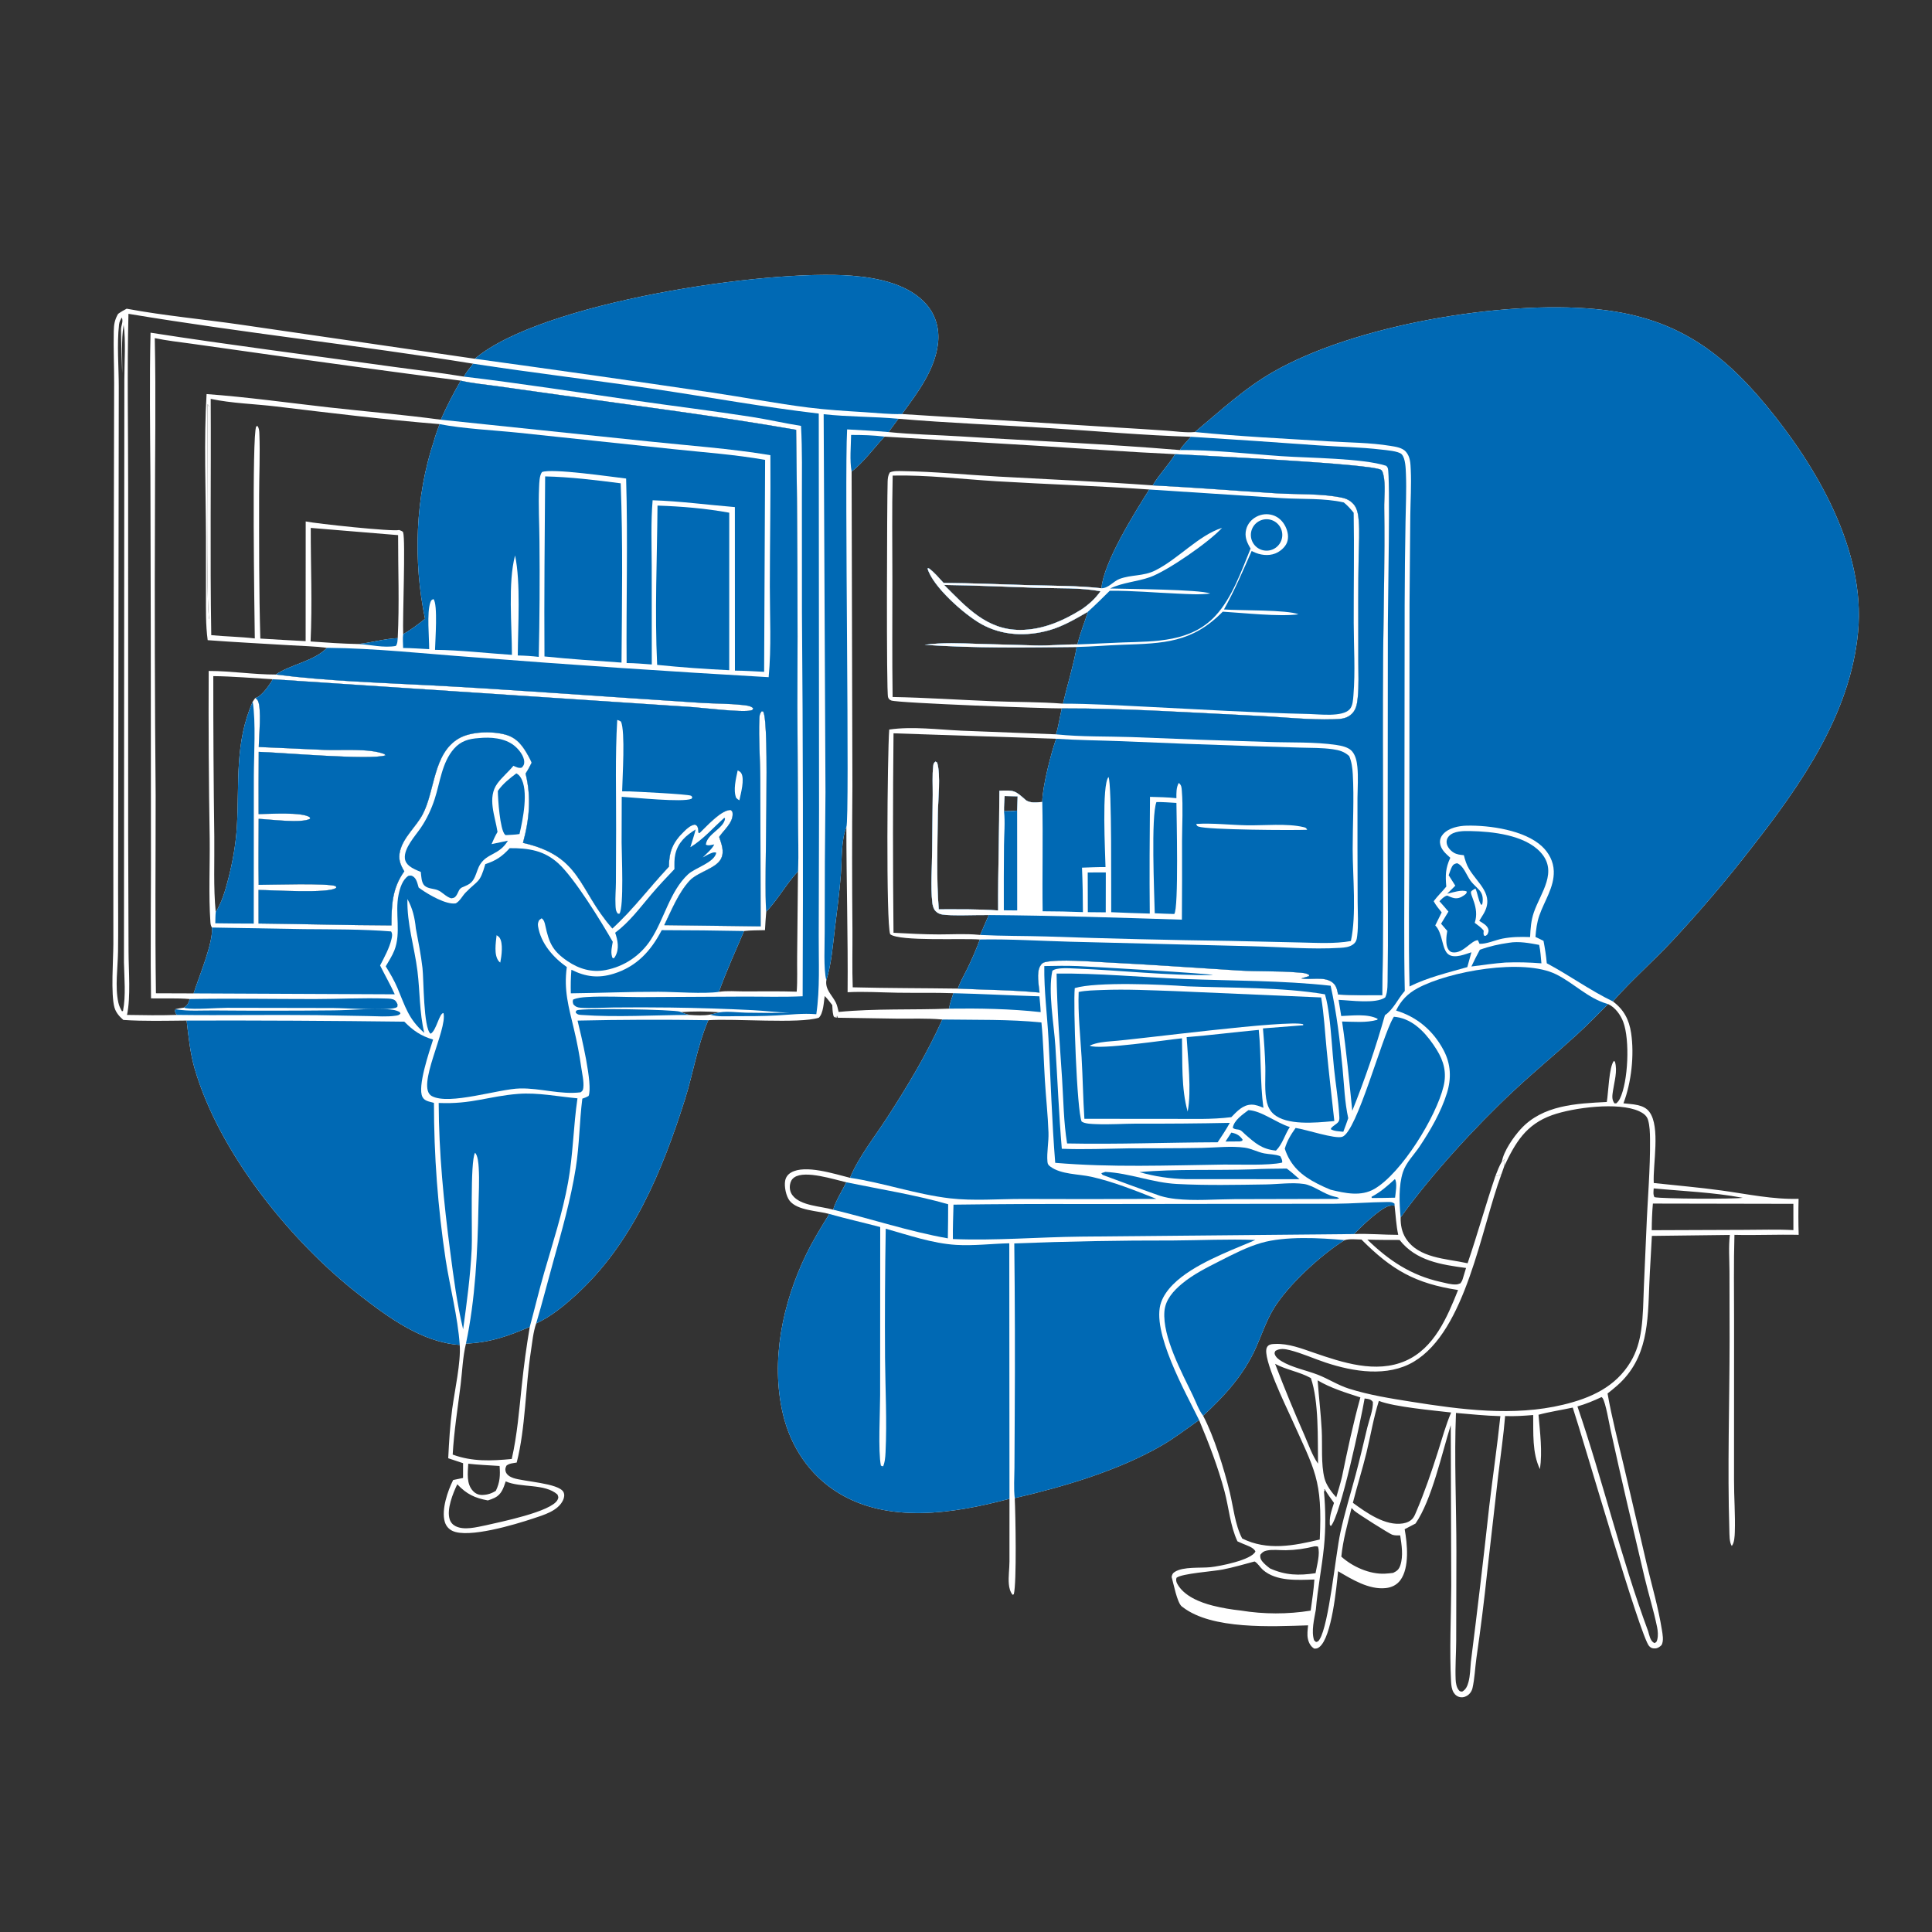 <?xml version="1.0" encoding="utf-8" ?>
<svg xmlns="http://www.w3.org/2000/svg" xmlns:xlink="http://www.w3.org/1999/xlink" width="1024" height="1024">
	<rect width="100%" height="100%" fill="#333333" stroke="none"/>
	<path fill="white" d="M251.661 190.149C286.824 160.261 406.28 142.495 451.721 146.159C465.386 147.261 482.14 150.654 491.401 161.774C496.128 167.449 497.973 174.578 497.176 181.869C495.632 196.004 486.204 208.367 478.036 219.458L591.211 226.534Q604.622 227.306 618.022 228.241C622.961 228.578 628.434 229.416 633.334 228.99C646.95 217.638 659.432 205.906 674.937 197.032C718.333 172.194 795.857 159.189 845.312 163.786C885.688 167.538 910.907 184.386 936.165 214.94C962.782 247.137 988.866 291.541 984.825 334.866C980.765 378.392 954.653 415.725 928.505 449.157Q908.618 474.828 886.476 498.58C876.211 509.556 864.793 519.522 854.844 530.766C860.653 535.064 863.474 540.454 864.531 547.57C866.265 559.242 864.671 573.763 860.456 584.781C865.102 585.342 871.139 585.204 874.198 589.315C880.164 597.332 875.99 617.14 876.527 627.023C888.495 628.326 900.559 629.342 912.482 630.988C925.835 632.831 939.747 635.817 953.287 635.397Q953.052 644.943 953.334 654.487C941.989 654.224 930.631 654.787 919.291 654.496C918.844 669.56 919.092 684.689 919.091 699.76L919.071 784.339C919.035 793.528 919.799 802.876 919.486 812.03C919.414 814.123 919.281 817.787 917.873 819.398C916.55 817.51 916.664 813.254 916.591 810.936C915.556 778.052 916.684 743.673 916.722 710.607L916.657 673.874C916.634 667.545 916.12 660.82 916.851 654.545L875.529 655.053C875.133 663.569 874.507 672.068 874.172 680.588C873.384 700.576 873.443 719.8 857.348 734.197C855.639 735.727 853.824 737.147 852.041 738.589C854.298 751.519 857.681 764.311 860.681 777.087L872.825 829.13C875.574 840.577 878.94 852.042 880.802 863.669C881.213 866.234 881.916 869.55 880.668 871.921C879.708 872.847 878.638 873.666 877.225 873.697C875.79 873.728 875.083 873.511 874.08 872.465C869.421 867.603 839.139 762.675 833.585 746.044C827.595 747.355 821.339 748.253 815.441 749.85C816.241 759.391 817.578 769.134 816.204 778.667C812.025 770.163 812.75 759.308 812.625 749.99C807.698 750.394 802.684 750.74 797.739 750.529C796.904 760.958 795.341 771.37 794.11 781.76L788.274 832.908Q785.86 855.879 782.539 878.737C781.797 884.054 781.628 889.555 780.438 894.8C780.146 896.085 779.426 897.24 778.451 898.125C777.303 899.167 775.655 899.779 774.102 899.561C772.526 899.341 771.265 898.407 770.456 897.072C769.412 895.348 769.195 893.189 769.091 891.219C768.213 874.516 769.093 857.362 769.189 840.621L768.925 755.379C764.194 770.396 758.909 794.936 750.256 807.511L744.499 810.514C745.909 818.209 747.144 830.806 742.233 837.505C740.361 840.057 737.595 841.384 734.49 841.717C725.541 842.678 716.568 837.093 709.201 832.776C708.374 841.397 705.883 867.563 699.376 872.901C698.378 873.72 697.785 873.839 696.531 873.791C694.673 872.612 693.679 870.765 693.215 868.64C692.713 866.344 693.092 863.775 693.322 861.465C674.193 862.055 642.389 863.834 626.875 851.818C626.715 851.694 626.544 851.587 626.386 851.463C623.883 849.503 621.955 839.149 620.977 835.776C621.304 834.485 621.469 833.891 622.633 833.145C627.181 830.228 636.239 831.201 641.596 830.643C646.526 830.13 663.335 826.859 665.396 822.321C664.548 820.167 660.758 819.089 658.707 818.195C657.758 817.782 656.806 817.381 655.87 816.938C652.032 808.765 651.324 799.041 648.996 790.35C645.541 777.448 640.713 764.969 635.552 752.67C629.029 757.197 622.63 762.17 615.759 766.144C592.597 779.541 563.781 788.015 537.834 794.033C538.249 802.382 538.925 838.794 537.342 844.994L536.697 845.275C535.381 843.667 534.893 841.594 534.709 839.547C534.369 835.759 535.024 831.568 535.037 827.718L535.046 794.331C534.658 794.465 534.269 794.596 533.873 794.699C505.132 802.209 470.961 807.621 444.283 791.234C429.089 781.901 419.026 766.718 414.968 749.466C408.324 721.22 414.808 690.5 427.325 664.785C430.93 657.381 435.234 650.442 439.53 643.429C433.638 641.742 422.654 641.683 418.521 636.418C416.609 633.983 415.569 628.837 416.152 625.804C416.521 623.881 417.604 622.449 419.285 621.463C426.76 617.074 442.539 622.292 450.514 624.256C455.159 613.132 463.457 602.756 469.999 592.661C480.879 575.876 491.263 558.638 499.449 540.362L498.752 540.3C491.262 539.658 483.541 539.972 476.019 539.913L443.96 539.416L443.696 538.333L443.445 539.39L442.884 539.347L443.622 538.389L442.678 539.324C441.777 538.815 441.831 538.703 441.605 537.725C441.235 536.125 441.228 534.347 441.119 532.71C439.835 531.103 438.594 529.336 437.108 527.914C436.605 531.188 436.422 537.1 433.996 539.411C423.702 542.72 389.098 539.768 375.443 540.725C375.356 540.922 375.268 541.117 375.184 541.314C369.614 554.367 367.322 569.169 363.033 582.72C351.001 620.725 335.209 659.111 305.152 686.453C298.843 692.192 292 697.851 284.194 701.434C282.581 706.043 282.125 711.425 281.38 716.249C278.435 735.327 278.581 756.762 273.862 775.184C272.022 775.5 269.911 775.597 268.43 776.817C267.922 777.961 267.641 778.59 267.997 779.893C268.497 781.72 270.339 782.77 272.001 783.359C277.471 785.298 296.162 786.053 298.64 790.813C299.34 792.157 299.048 793.757 298.447 795.075C295.809 800.861 288.012 803.024 282.453 804.876C272.923 808.051 248.185 815.485 239.742 811.37C237.722 810.385 236.355 808.709 235.729 806.559C233.87 800.171 237.294 790.176 240.189 784.428L245.428 783.35L245.44 775.519L237.57 772.9C238.015 764.054 238.502 755.486 239.689 746.691C240.997 736.993 244.331 722.027 243.666 712.838C223.777 711.54 205.512 698.074 190.231 686.157C153.993 657.897 116.167 611.046 103.168 566.401C100.725 558.009 99.958 549.539 98.9 540.913C87.767 541.007 76.487 541.336 65.378 540.593C63.286 538.786 61.454 536.725 60.676 534.015C58.674 527.038 60.054 508.463 60.083 500.257L60.07 444.55L60.35 271.587L60.496 203.077C60.508 193.905 60.097 184.702 60.294 175.535C60.371 171.937 60.77 169.525 62.592 166.359C64.058 165.297 65.521 164.456 67.129 163.624C87.173 167.36 107.731 169.193 127.918 172.126L251.661 190.149ZM144.534 360.01C134.076 359.415 123.524 358.484 113.055 358.357Q113.004 400.844 113.58 443.328C113.742 456.509 113.053 470.326 114.339 483.418C117.634 478.186 119.405 471.927 120.952 465.988C123.338 456.835 125.025 447.205 125.571 437.749C126.897 414.778 124.317 393.766 133.947 371.887L135.324 369.885C135.764 370.362 136.334 370.745 136.642 371.315C138.734 375.176 137.198 390.856 137.15 395.934L171.873 397.467C180.968 397.846 195.542 396.507 203.715 399.671L204.305 400.343C196.433 403.019 148.552 398.802 137.125 398.488Q137.008 414.986 137.066 431.483C142.718 431.48 160.456 430.227 164.27 433.247L164.327 433.982C159.842 436.489 142.87 434.24 137.09 434.005C137.074 445.658 136.926 457.333 137.099 468.984C143.302 468.993 174.18 467.96 178.021 469.73L178.208 470.515C174.403 473.783 143.797 471.687 137.025 471.703L137.041 489.486C160.516 489.746 184.024 490.407 207.493 490.494C207.5 479.85 207.859 470.791 214.29 461.823C212.102 458.147 210.989 455.267 212.065 450.961C213.903 443.609 220.575 438.206 224.035 431.627C230.665 419.019 229.521 399.37 243.194 391.398C249.608 387.659 260.793 387.437 267.871 389.371C274.082 391.067 277.19 395.495 280.129 400.845C280.74 401.957 281.309 403.057 281.802 404.227C280.786 406.201 279.806 408.157 278.567 410.004C281.632 422.561 280.577 434.291 277.174 446.736C308.435 453.877 306.299 471.383 324.563 492.09C335.481 482.16 344.398 470.116 354.542 459.369C354.619 451.331 356.601 446.48 362.432 440.797C364.122 439.149 365.863 437.462 368.261 437.045C369.333 437.527 369.552 437.645 369.921 438.871C370.139 439.592 370.133 440.533 370.189 441.289L370.725 441.574C374.392 438.143 382.073 429.303 387.265 429.311C388.104 430.038 388.247 430.11 388.302 431.293C388.526 436.089 383.624 439.925 381.164 443.587C382.354 447.335 384.024 451.13 382.234 454.983C379.79 460.247 369.937 462.14 365.659 466.655C359.702 472.941 355.836 482.597 352.07 490.355L403.165 490.994L402.977 413.245C402.937 402.549 402.041 391.641 402.489 380.977C402.56 379.287 402.612 378.409 403.648 377.063L404.448 377.067C408.263 382.816 404.724 468.302 406.122 483.244C405.89 486.489 405.567 489.754 405.456 493.003C401.771 493.086 398.033 493.053 394.37 493.459C389.783 504.154 384.983 514.764 381.022 525.713C385.303 525.015 390.319 525.484 394.678 525.473C403.872 525.45 413.082 525.321 422.272 525.608C422.734 519.365 422.411 512.994 422.505 506.726L422.951 461.852C423.38 452.558 422.973 443.039 422.947 433.722L422.627 374.016Q423.005 300.909 421.978 227.809C380.453 220.559 338.556 215.28 296.808 209.364L263.323 204.651C256.987 203.765 250.429 203.199 244.206 201.75Q189.879 194.746 135.655 186.982L101.722 182.203C95.177 181.28 88.498 180.578 82.033 179.21C82.693 210.039 82.112 241.004 82.131 271.851Q81.819 346.6 82.495 421.345C82.522 456.37 82.147 491.437 82.645 526.457L102.609 526.527C105.299 517.991 113.157 499.515 112.32 491.606C111.748 490.701 111.589 489.779 111.517 488.725C110.525 474.242 111.302 459.271 111.145 444.724Q110.395 400.172 110.607 355.614C122.504 355.613 134.303 357.557 146.144 357.519C173.058 360.952 200.69 361.821 227.783 363.228C264.321 365.127 300.846 367.864 337.357 370.263L372.459 372.594C379.25 372.983 386.199 372.909 392.954 373.624C394.884 373.828 397.916 373.971 399.226 375.431C398.657 376.438 399.029 376.232 398.027 376.51C393.472 377.774 371.704 375.024 365.368 374.65L144.534 360.01ZM625.347 238.546C626.831 236.068 629.312 233.712 631.223 231.5C606.386 230.762 581.453 228.489 556.641 226.939C529.854 225.266 502.921 224.224 476.181 221.962L470.951 229.004C483.481 230.284 496.31 230.502 508.905 231.288C547.674 233.708 586.652 235.278 625.347 238.546ZM950.538 651.981L950.522 638.056L876.067 637.915C875.644 642.646 875.479 647.287 875.453 652.033L924.251 651.851C932.959 651.843 941.845 651.528 950.538 651.981ZM502.965 534.608C503.492 531.763 504.37 529.14 505.311 526.412C495.573 526.07 485.806 526.314 476.062 526.169C467.172 526.037 458.121 525.434 449.247 525.899C449.487 496.707 448.614 467.537 448.591 438.353C445.729 445.825 446.298 455.508 445.68 463.473C444.932 473.106 443.655 482.738 442.485 492.329C441.391 501.294 440.692 510.932 437.984 519.562C437.257 524.486 440.95 527.287 443.006 531.38C443.76 532.883 444.08 534.73 444.489 536.353C463.964 534.456 483.477 535.361 502.965 534.608ZM716.358 799.246C714.193 807.767 711.806 816.275 710.925 825.043C716.826 830.391 725.964 834.479 734.042 834.075Q736.224 833.955 738.39 833.663C740.476 832.662 741.478 831.817 742.217 829.583C743.847 824.66 742.892 818.811 742.132 813.799C740.696 813.808 739.18 813.9 737.815 813.393C736.203 812.794 719.18 802.075 717.751 800.689Q717.032 799.989 716.358 799.246ZM848.911 740.458C844.744 742.395 840.506 744.182 836.075 745.432C849.579 784.836 859.095 825.612 873.576 864.66C874.141 866.6 874.661 869.592 876.539 870.673C876.681 870.754 876.84 870.802 876.991 870.866C877.979 870.305 878.07 870.188 878.383 869.024C878.928 866.991 878.706 864.402 878.287 862.359C876.463 853.478 873.7 844.704 871.611 835.875C865.452 809.843 859.314 783.865 853.608 757.729C852.879 754.389 851.045 743.488 849.435 741.061C849.288 740.839 849.086 740.659 848.911 740.458ZM258.578 795.262C251.598 793.934 247.364 791.978 242.366 786.694C240.065 791.469 236.658 799.925 238.326 805.229C238.842 806.871 239.911 808.118 241.444 808.9C246.042 811.248 252.813 809.38 257.615 808.414C264.823 806.737 292.259 801.264 295.486 794.985C296.173 793.649 295.968 793.394 295.445 792.103C288.707 786.144 275.987 788.713 268.037 785.16C266.828 788.722 265.851 792.043 262.22 793.852C261.056 794.432 259.81 794.852 258.578 795.262ZM742.36 645.254C742.298 649.158 742.977 653.024 745.12 656.368C751.903 666.955 766.472 667.05 777.397 669.464L777.855 669.568C783.11 654.191 787.438 638.506 792.671 623.107C794.033 623.143 794.624 623.086 795.79 622.364C784.948 651.346 777.044 705.258 749.313 721.744C735.406 730.012 717.325 727.048 702.757 722.236C696.386 720.131 690.159 717.257 683.651 715.61C681.013 714.943 678.436 714.533 676.007 715.986C675.705 716.661 675.4 716.926 675.626 717.687C676.128 719.367 677.75 720.564 679.188 721.435C684.818 724.849 692.252 726.232 698.417 728.615C704.127 730.822 709.115 734.177 715.03 736.038C725.783 739.42 736.925 741.188 748.033 742.95C774.335 747.123 802.239 750.836 828.502 744.526C843.127 741.013 856.247 735.157 864.27 721.785C867.426 716.524 869.033 710.845 869.892 704.791C870.958 697.273 870.981 689.426 871.294 681.846L872.615 651.759C873.221 635.78 874.738 619.635 874.549 603.658C874.51 600.342 874.419 596.661 873.452 593.46C872.786 591.254 870.812 589.914 868.805 588.986C857.827 583.912 833.819 587.064 822.661 591.04C808.844 595.963 803.232 605.472 797.273 618.122C797.211 616.978 797.766 615.365 797.286 614.386L796.619 615.653L796.053 615.621C796.965 610.11 802.231 602.584 805.984 598.468C817.668 585.653 835.483 584.891 851.632 584.07C852.477 579.404 852.786 565.368 855.409 562.281L855.958 562.76C857.409 567.73 855.622 573.215 854.898 578.221C854.547 580.646 854.14 582.714 855.707 584.809L856.68 584.795C857.514 584.018 858.107 583.294 858.61 582.26C862.971 573.294 863.945 551.147 860.342 541.61C858.937 537.892 856.056 533.853 852.308 532.179C846.859 537.609 841.562 543.09 835.877 548.287C824.761 558.451 813.141 568.009 802.132 578.312C781.853 597.291 758.571 622.691 742.36 645.254ZM698.375 731.612C699.015 740.398 700.06 749.082 700.534 757.91C700.958 765.808 700.077 776.044 702.017 783.584C702.919 787.093 705.757 790.981 708.251 793.601C709.298 790.018 710.397 786.44 711.273 782.81C714.143 768.778 717.2 754.461 721.029 740.659C713.359 738.168 705.347 735.752 698.375 731.612ZM507.683 523.98C522.111 524.666 536.595 524.696 550.986 526.089C550.613 522.253 549.276 515.51 551.307 512.054C551.963 510.939 552.567 510.261 553.865 509.953C561.103 508.235 578.555 509.71 586.77 510.112C610.04 511.251 633.247 512.958 656.495 514.39C666.83 515.026 677.239 514.554 687.559 515.417C689.59 515.587 692.095 515.594 693.833 516.715L693.828 517.366L689.698 518.589C694.695 519.497 701.321 517.484 705.751 520.384C708.322 522.067 708.621 524.348 709.212 527.123C716.998 527.636 724.826 527.495 732.626 527.491C733.686 467.517 732.55 407.51 733.083 347.532C733.314 321.473 734.052 295.4 733.67 269.338C733.59 263.916 734.476 256.887 733.239 251.67C733.054 250.89 732.746 249.65 732.136 249.115C728.34 245.78 634.471 241.386 622.858 240.711C598.401 239.587 573.918 237.761 549.48 236.244L468.827 231.422C463.591 237.039 457.319 245.509 451.37 249.914L451.793 416.392Q451.471 454.822 451.815 493.25C451.879 503.242 451.596 513.321 451.965 523.3C470.525 523.779 489.117 523.709 507.683 523.98ZM723.273 741.221C721.459 751.772 710.585 803.168 705.39 808.856C704.675 808.193 704.846 808.11 704.808 807.148C704.662 803.439 705.943 800.058 707.041 796.57C705.405 794.228 703.553 791.857 702.181 789.362L701.829 789.409L702.237 790.357L701.7 790.241C702.618 799.983 702.715 810.117 701.729 819.856C700.603 830.98 698.375 841.947 697.434 853.116C696.582 858.002 694.89 864.634 696.507 869.395L697.513 870.313C698.604 870.036 698.767 869.922 699.404 868.918C704.392 861.059 707.862 824.189 710.4 812.419C712.665 801.917 715.798 791.848 718.574 781.498C720.791 773.234 722.701 764.871 724.713 756.554C725.68 752.561 727.882 747.078 727.649 743.05C726.827 741.902 726.082 741.647 724.702 741.413C724.228 741.333 723.75 741.281 723.273 741.221ZM264.792 776.991C259.266 776.624 253.687 776.422 248.184 775.801C247.952 780.642 247.068 786.387 250.704 790.258C252.059 791.701 253.726 792.417 255.709 792.361C258.335 792.286 260.621 791.567 262.813 790.144C265.005 785.615 265.165 781.947 264.792 776.991ZM441.543 641.149C443.184 636.13 446.187 631.339 448.602 626.645C442.055 625.146 426.825 620.132 421.054 623.99C419.658 624.924 418.961 626.288 418.712 627.909C418.405 629.92 418.792 631.866 420.024 633.508C424.283 639.182 435.263 639.293 441.543 641.149ZM741.093 654.498C739.975 649.409 739.765 644.11 739.139 638.938C738.031 638.943 736.75 638.912 735.706 639.323C730.393 641.413 721.753 649.951 717.636 654.075C725.334 653.741 733.342 654.501 741.093 654.498ZM365.535 537.933C369.036 538.142 372.866 538.385 376.328 537.773L381.52 536.545Q371.21 535.691 360.892 536.455C362.445 537.072 363.887 537.634 365.535 537.933ZM717.049 796.513C724.086 801.683 734.279 808.961 743.594 807.447C745.665 807.111 747.739 806.22 749.007 804.483C749.738 803.481 750.207 802.277 750.678 801.137C755.051 790.882 758.655 780.351 762.039 769.733C764.286 762.686 766.242 755.469 769.129 748.656C759.629 747.521 739.043 745.734 730.826 742.504C728.009 751.393 726.469 760.869 724.257 769.942C722.083 778.865 719.282 787.615 717.049 796.513ZM698.581 775.766C698.363 762.413 699.075 742.961 694.797 730.417C688.791 727.056 681.76 726.071 675.831 722.857Q683.105 741.923 691.343 760.594C693.513 765.555 695.468 771.363 698.581 775.766ZM65.696 510.125L65.858 265.223L65.908 201.15C65.903 192.593 66.751 180.485 65.527 172.197C64.158 180.464 64.948 189.384 64.754 197.75C64.571 190.129 64.219 182.473 64.128 174.858C64.1 172.454 65.484 170.65 64.589 168.293C63.813 169.501 63.255 170.592 63.093 172.039C61.895 182.713 62.965 194.425 62.952 205.205L62.854 276.475L62.594 470.726C62.603 481.894 62.709 493.074 62.562 504.241C62.449 512.871 60.887 523.008 62.728 531.384C63.097 533.067 63.764 534.544 64.658 536.005L65.197 535.824C66.778 527.709 65.87 518.402 65.696 510.125ZM876.496 629.87C876.407 631.458 876.096 633.081 876.895 634.523C880.944 635.433 919.092 635.613 923.658 634.856C908.004 631.93 892.294 631.377 876.496 629.87ZM741.809 657.206C736.114 657.18 730.408 657.229 724.718 657.01C736.071 668.077 747.932 675.979 763.523 679.432C766.102 680.003 769.166 680.929 771.783 680.788C772.61 680.744 773.303 680.487 774.062 680.178C774.649 679.389 774.994 678.811 775.272 677.866L777.034 672.056C763.839 670.282 750.557 668.333 741.809 657.206ZM697.268 833.825C697.928 829.997 699.876 823.314 698.527 819.694C697.94 819.609 697.42 819.489 696.828 819.569C691.688 820.844 686.83 821.564 681.529 821.652C678.291 821.705 674.642 821.149 671.473 821.815C669.792 822.168 669.015 822.739 667.985 824.081C667.83 825.425 668.098 826.392 668.934 827.457C670.099 828.94 671.638 830.167 673.133 831.297C681.395 834.999 688.431 835.137 697.268 833.825ZM97.448 534.067C99.409 532.738 99.898 531.721 100.53 529.499C93.766 528.94 86.843 529.285 80.05 529.157C79.695 505.969 80.011 482.725 80.016 459.53L79.915 335.69L79.721 252.643C79.566 227.223 79.204 201.743 79.792 176.329C121.589 182.862 163.671 188.137 205.568 194.021C218.993 195.906 232.532 197.405 245.901 199.616C247.071 197.251 249.187 194.904 250.777 192.768C190.06 182.972 128.753 176.437 68.082 166.327C67.347 196.743 67.95 227.216 67.921 257.648L67.932 442.394L68.131 504.559C68.162 514.55 69.345 528.288 67.328 537.931C76.09 538.09 84.899 538.216 93.659 537.93C92.945 536.596 92.517 536.378 92.959 534.883C94.443 534.52 95.939 534.299 97.448 534.067ZM696.655 837.181C687.856 837.424 676.461 838.315 669.328 832.018C667.869 830.73 666.625 828.476 664.951 827.611C659.369 829.103 653.756 830.752 648.087 831.873C643.03 832.873 626.372 833.971 623.567 836.264C623.228 837.487 623.388 838.354 623.986 839.457C627.501 845.947 636.034 849.315 642.832 851.03C647.609 852.236 652.719 853.094 657.615 853.613Q662.21 854.363 666.851 854.742Q671.491 855.122 676.147 855.128Q680.803 855.135 685.445 854.769Q690.087 854.402 694.684 853.665C695.442 848.217 696.278 842.671 696.655 837.181ZM246.961 712.158C245.268 719.138 245.013 726.829 244.134 733.987C242.625 746.278 240.621 758.587 239.932 770.957C250.24 774.771 260.504 774.332 271.233 773.287C274.141 760.59 275.16 747.394 276.543 734.466Q278.154 718.798 280.793 703.27C269.271 708.209 259.679 711.587 246.961 712.158ZM771.694 748.889C770.727 772.756 771.927 798.419 771.917 822.544L771.815 869.866C771.773 876.577 771.245 883.478 771.517 890.166C771.595 892.086 771.993 894.439 773.281 895.931C773.874 896.617 774.147 896.477 774.976 896.595C776.963 895.51 777.764 893.599 778.333 891.485C779.224 888.173 779.273 884.295 779.59 880.878Q784.821 839.588 789.348 798.214C791.221 782.329 793.552 766.49 795.233 750.586C787.372 750.387 779.527 749.551 771.694 748.889ZM712.693 657.276C700.418 664.838 682.448 681.302 674.953 693.8C671.131 700.175 668.709 707.511 665.685 714.294C659.335 728.531 649.056 739.961 637.669 750.36C643.452 761.24 648.858 778.779 651.784 790.841C653.713 798.796 654.572 808.114 658.37 815.421C671.64 822.04 685.691 819.292 699.494 815.981C700.999 784.032 696.941 779.555 684.24 751.216C681.453 744.996 669.014 719.73 671.42 714.285C672.244 712.422 674.141 712.386 675.933 712.316C682.918 712.042 689.776 714.699 696.269 716.937C711.453 722.17 729.316 728.128 744.951 721.281C760.16 714.62 767.041 698.19 772.807 683.736C750.079 680.244 737.717 673.146 721.593 656.979C718.727 656.937 715.462 656.508 712.693 657.276Z"/>
	<path fill="#0069B4" d="M633.334 228.99C646.95 217.638 659.432 205.906 674.937 197.032C718.333 172.194 795.857 159.189 845.312 163.786C885.688 167.538 910.907 184.386 936.165 214.94C962.782 247.137 988.866 291.541 984.825 334.866C980.765 378.392 954.653 415.725 928.505 449.157Q908.618 474.828 886.476 498.58C876.211 509.556 864.793 519.522 854.844 530.766C842.69 524.882 831.743 516.886 819.829 510.561C819.476 506.539 818.849 502.645 818.1 498.679L813.822 496.584C814.133 492.666 814.578 488.982 815.874 485.246C818.57 477.47 823.8 470.275 823.535 461.712C823.377 456.602 820.969 452.044 817.276 448.587C808.115 440.013 789.571 437.347 777.441 437.612C773.168 437.706 767.879 438.768 764.883 442.096C763.744 443.363 763.093 444.967 763.233 446.683C763.515 450.142 766.295 452.47 768.692 454.638C766.112 460.154 766.054 463.979 766.561 469.908C764.415 472.585 761.937 474.878 759.88 477.666C761.075 479.854 762.546 481.674 764.119 483.589L760.714 490.498C764.882 494.666 764.071 503.469 767.857 505.955C771.128 508.103 776.569 505.737 779.878 504.724L777.704 512.587C767.23 515.599 756.917 517.97 747.081 522.846C746.431 496.693 746.944 470.608 746.979 444.455L747.078 320.238L747.485 273.173C747.587 265.171 748.107 257.052 747.734 249.057C747.574 245.631 747.535 242.208 745.179 239.464C743.273 237.245 739.685 236.773 736.92 236.321C726.144 234.559 714.961 234.588 704.076 233.908C680.545 232.438 656.785 231.328 633.334 228.99Z"/>
	<path fill="#0069B4" d="M439.53 643.429C448.471 645.94 457.545 648.002 466.532 650.348L466.485 739.473C466.478 748.473 465.36 769.211 466.894 776.831L468.118 777.21L467.861 777.708L466.994 777.181L467.838 777.775C469.021 775.228 469.223 772.524 469.356 769.755C470.151 753.191 469.244 736.41 469.092 719.832Q468.869 685.536 469.456 651.244C481.541 654.638 494.222 659.064 506.787 659.818C516.079 660.376 525.63 659.182 534.944 658.966L535.046 794.331C534.658 794.465 534.269 794.596 533.873 794.699C505.132 802.209 470.961 807.621 444.283 791.234C429.089 781.901 419.026 766.718 414.968 749.466C408.324 721.22 414.808 690.5 427.325 664.785C430.93 657.381 435.234 650.442 439.53 643.429Z"/>
	<path fill="#0069B4" d="M98.9 540.913Q156.601 540.773 214.298 541.506C219.035 546.27 223.054 549.06 229.545 550.992C227.58 557.279 221.06 576.069 223.935 581.455C225.064 583.569 227.41 583.822 229.498 584.404C229.667 584.452 229.835 584.506 230.003 584.556Q229.995 605.425 231.551 626.236Q233.106 647.046 236.216 667.682C238.537 682.578 242.626 697.826 243.666 712.838C223.777 711.54 205.512 698.074 190.231 686.157C153.993 657.897 116.167 611.046 103.168 566.401C100.725 558.009 99.958 549.539 98.9 540.913Z"/>
	<path fill="#0069B4" d="M251.661 190.149C286.824 160.261 406.28 142.495 451.721 146.159C465.386 147.261 482.14 150.654 491.401 161.774C496.128 167.449 497.973 174.578 497.176 181.869C495.632 196.004 486.204 208.367 478.036 219.458C471.442 219.642 464.699 218.86 458.107 218.455C448.158 217.844 438.257 217.238 428.363 215.996C411.391 213.866 394.533 210.605 377.61 208.086Q314.681 198.796 251.661 190.149Z"/>
	<path fill="#0069B4" d="M537.592 659.038Q579.685 657.393 621.81 657.481C636.279 657.398 650.895 656.659 665.338 657.206C661.104 659.128 656.733 660.781 652.469 662.641C640.209 667.991 620.359 676.716 615.45 690.161C609.853 705.49 628.579 738.308 635.552 752.67C629.029 757.197 622.63 762.17 615.759 766.144C592.597 779.541 563.781 788.015 537.834 794.033C537.225 788.837 537.644 783.216 537.68 777.969L537.826 750.312Q538.11 704.674 537.592 659.038Z"/>
	<path fill="#0069B4" d="M499.449 540.362C516.529 540.625 535.064 540.175 551.975 541.926C552.994 552.118 553.193 562.43 553.815 572.656C554.374 581.844 555.4 591.04 555.719 600.237C555.897 605.361 554.727 610.713 555.168 615.752C555.282 617.055 555.686 617.555 556.712 618.319C562.367 622.531 571.617 622.202 578.355 623.697C590.021 626.287 601.833 631.066 612.948 635.435Q577.284 635.637 541.621 635.477C529.19 635.474 515.886 636.57 503.572 635.149C485.704 633.086 468.312 626.917 450.514 624.256C455.159 613.132 463.457 602.756 469.999 592.661C480.879 575.876 491.263 558.638 499.449 540.362Z"/>
	<path fill="#0069B4" d="M306.113 540.937Q340.776 540.158 375.443 540.725C375.356 540.922 375.268 541.117 375.184 541.314C369.614 554.367 367.322 569.169 363.033 582.72C351.001 620.725 335.209 659.111 305.152 686.453C298.843 692.192 292 697.851 284.194 701.434C287.369 690.703 290.133 679.84 293.133 669.058C297.735 652.519 302.483 635.996 305.183 619.012C307.128 606.778 307.1 594.521 308.642 582.308C309.871 581.914 310.849 581.527 311.972 580.865C314.378 574.964 307.901 548.213 306.113 540.937Z"/>
	<path fill="white" d="M244.206 201.75C250.429 203.199 256.987 203.765 263.323 204.651L296.808 209.364C338.556 215.28 380.453 220.559 421.978 227.809Q423.005 300.909 422.627 374.016L422.947 433.722C422.973 443.039 423.38 452.558 422.951 461.852C416.73 468.523 412.379 476.633 406.122 483.244C404.724 468.302 408.263 382.816 404.448 377.067L403.648 377.063C402.612 378.409 402.56 379.287 402.489 380.977C402.041 391.641 402.937 402.549 402.977 413.245L403.165 490.994L352.07 490.355C355.836 482.597 359.702 472.941 365.659 466.655C369.937 462.14 379.79 460.247 382.234 454.983C384.024 451.13 382.354 447.335 381.164 443.587C383.624 439.925 388.526 436.089 388.302 431.293C388.247 430.11 388.104 430.038 387.265 429.311C382.073 429.303 374.392 438.143 370.725 441.574L370.189 441.289C370.133 440.533 370.139 439.592 369.921 438.871C369.552 437.645 369.333 437.527 368.261 437.045C365.863 437.462 364.122 439.149 362.432 440.797C356.601 446.48 354.619 451.331 354.542 459.369C344.398 470.116 335.481 482.16 324.563 492.09C306.299 471.383 308.435 453.877 277.174 446.736C280.577 434.291 281.632 422.561 278.567 410.004C279.806 408.157 280.786 406.201 281.802 404.227C281.309 403.057 280.74 401.957 280.129 400.845C277.19 395.495 274.082 391.067 267.871 389.371C260.793 387.437 249.608 387.659 243.194 391.398C229.521 399.37 230.665 419.019 224.035 431.627C220.575 438.206 213.903 443.609 212.065 450.961C210.989 455.267 212.102 458.147 214.29 461.823C207.859 470.791 207.5 479.85 207.493 490.494C184.024 490.407 160.516 489.746 137.041 489.486L137.025 471.703C143.797 471.687 174.403 473.783 178.208 470.515L178.021 469.73C174.18 467.96 143.302 468.993 137.099 468.984C136.926 457.333 137.074 445.658 137.09 434.005C142.87 434.24 159.842 436.489 164.327 433.982L164.27 433.247C160.456 430.227 142.718 431.48 137.066 431.483Q137.008 414.985 137.125 398.488C148.552 398.802 196.433 403.019 204.305 400.343L203.715 399.671C195.542 396.507 180.968 397.846 171.873 397.467L137.15 395.934C137.198 390.856 138.734 375.176 136.642 371.315C136.334 370.745 135.764 370.362 135.324 369.885C135.449 369.866 135.578 369.867 135.698 369.83C138.847 368.862 143.033 362.813 144.534 360.01L365.368 374.65C371.704 375.024 393.472 377.774 398.027 376.51C399.029 376.232 398.657 376.438 399.226 375.431C397.916 373.971 394.884 373.828 392.954 373.624C386.199 372.909 379.25 372.983 372.459 372.594L337.357 370.263C300.846 367.864 264.321 365.127 227.783 363.228C200.69 361.821 173.058 360.952 146.144 357.519C154.428 351.984 166.284 350.529 173.331 343.354C166.708 342.509 159.917 342.389 153.248 341.976C138.851 341.083 124.463 340.382 110.078 339.303C108.978 331.198 109.17 322.988 109.168 314.828L109.158 284.395C109.103 260.014 108.028 232.96 109.49 208.866C131 210.437 152.587 213.469 174.029 215.889C193.866 218.128 213.853 219.771 233.628 222.455C236.775 215.312 240.296 208.501 244.206 201.75ZM135.049 338.384C134.86 324.294 133.442 231.223 135.808 225.992L136.538 225.808C137.329 227.104 137.412 228.386 137.471 229.871C137.903 240.763 137.344 251.773 137.339 262.676C137.327 287.902 137.253 313.239 137.983 338.451Q149.987 339.202 161.999 339.816L162.028 276.377C167.485 277.525 207.956 281.878 211.584 280.915C212.182 281.185 213.456 281.518 213.663 282.144C215.013 286.237 213.314 328.154 213.692 336.119C217.832 333.807 221.582 330.938 225.263 327.967C218.913 297.436 220.094 263.248 229.999 233.682C230.75 230.697 231.982 227.709 232.995 224.797C204.125 222.445 175.181 218.906 146.418 215.445C134.986 214.07 122.897 213.802 111.674 211.41C111.91 253.138 111.288 294.928 111.971 336.646C119.641 337.389 127.415 337.478 135.049 338.384ZM189.762 341.347C196.871 340.656 203.51 338.53 210.805 338.214C211.718 320.043 210.97 301.81 211.001 283.63L164.702 279.8C164.669 299.777 165.551 320.055 164.614 339.99C173.001 340.606 181.351 341.176 189.762 341.347ZM110.996 328.25L110.956 215.275L110.378 215.034L110.257 214.476L109.99 214.28C110.094 227.065 109.066 325.104 110.996 328.25Z"/>
	<path fill="#0069B4" d="M244.206 201.75C250.429 203.199 256.987 203.765 263.323 204.651L296.808 209.364C338.556 215.28 380.453 220.559 421.978 227.809Q423.005 300.909 422.627 374.016L422.947 433.722C422.973 443.039 423.38 452.558 422.951 461.852C416.73 468.523 412.379 476.633 406.122 483.244C404.724 468.302 408.263 382.816 404.448 377.067L403.648 377.063C402.612 378.409 402.56 379.287 402.489 380.977C402.041 391.641 402.937 402.549 402.977 413.245L403.165 490.994L352.07 490.355C355.836 482.597 359.702 472.941 365.659 466.655C369.937 462.14 379.79 460.247 382.234 454.983C384.024 451.13 382.354 447.335 381.164 443.587C383.624 439.925 388.526 436.089 388.302 431.293C388.247 430.11 388.104 430.038 387.265 429.311C382.073 429.303 374.392 438.143 370.725 441.574L370.189 441.289C370.133 440.533 370.139 439.592 369.921 438.871C369.552 437.645 369.333 437.527 368.261 437.045C365.863 437.462 364.122 439.149 362.432 440.797C356.601 446.48 354.619 451.331 354.542 459.369C344.398 470.116 335.481 482.16 324.563 492.09C306.299 471.383 308.435 453.877 277.174 446.736C280.577 434.291 281.632 422.561 278.567 410.004C279.806 408.157 280.786 406.201 281.802 404.227C281.309 403.057 280.74 401.957 280.129 400.845C277.19 395.495 274.082 391.067 267.871 389.371C260.793 387.437 249.608 387.659 243.194 391.398C229.521 399.37 230.665 419.019 224.035 431.627C220.575 438.206 213.903 443.609 212.065 450.961C210.989 455.267 212.102 458.147 214.29 461.823C207.859 470.791 207.5 479.85 207.493 490.494C184.024 490.407 160.516 489.746 137.041 489.486L137.025 471.703C143.797 471.687 174.403 473.783 178.208 470.515L178.021 469.73C174.18 467.96 143.302 468.993 137.099 468.984C136.926 457.333 137.074 445.658 137.09 434.005C142.87 434.24 159.842 436.489 164.327 433.982L164.27 433.247C160.456 430.227 142.718 431.48 137.066 431.483Q137.008 414.985 137.125 398.488C148.552 398.802 196.433 403.019 204.305 400.343L203.715 399.671C195.542 396.507 180.968 397.846 171.873 397.467L137.15 395.934C137.198 390.856 138.734 375.176 136.642 371.315C136.334 370.745 135.764 370.362 135.324 369.885C135.449 369.866 135.578 369.867 135.698 369.83C138.847 368.862 143.033 362.813 144.534 360.01L365.368 374.65C371.704 375.024 393.472 377.774 398.027 376.51C399.029 376.232 398.657 376.438 399.226 375.431C397.916 373.971 394.884 373.828 392.954 373.624C386.199 372.909 379.25 372.983 372.459 372.594L337.357 370.263C300.846 367.864 264.321 365.127 227.783 363.228C200.69 361.821 173.058 360.952 146.144 357.519C154.428 351.984 166.284 350.529 173.331 343.354C199.219 343.586 225.152 346.508 250.964 348.355Q329.128 354.452 407.402 358.923C408.911 342.938 408.019 326.846 408.033 310.814C408.053 287.622 408.489 264.454 408.324 241.256C387.151 237.736 365.312 236.211 343.956 233.97L233.628 222.455C236.775 215.312 240.296 208.501 244.206 201.75Z"/>
	<path fill="white" d="M327.148 381.577C328.031 381.831 328.393 381.987 329.13 382.463C331.488 387.681 329.901 412.006 329.75 419.415Q331.874 419.399 333.997 419.472C337.494 419.605 364.273 420.892 366.223 421.743C366.55 421.886 366.709 422.265 366.952 422.526L366.526 423.364C361.854 425.423 336.201 422.68 329.53 422.32L329.465 446.595C329.492 452.921 330.777 480.668 328.308 484.294L327.454 484.237C326.243 482.706 326.319 481.381 326.226 479.473C326.036 475.591 326.419 471.578 326.445 467.678L326.552 439.874C326.621 420.515 326.002 400.889 327.148 381.577Z"/>
	<path fill="white" d="M390.984 408.34C391.76 408.741 392.426 409.04 392.89 409.825C394.782 413.029 392.626 420.644 391.885 424.19C391.192 423.837 390.772 423.432 390.203 422.91C388.482 418.713 390.104 412.663 390.984 408.34Z"/>
	<path fill="#0069B4" d="M232.995 224.797C245.387 227.252 262.113 228.031 275.013 229.38L356.921 238.055C373.083 239.773 389.522 240.902 405.527 243.746L405.002 356.082C399.854 355.834 394.682 355.465 389.528 355.441L389.497 268.769C374.891 267.575 360.593 265.63 345.907 265.153C344.935 276.68 345.384 288.457 345.422 300.017L345.463 352.186C341.031 351.886 336.562 351.448 332.12 351.431C331.873 318.866 332.813 286.173 331.859 253.635C324.002 252.736 292.473 248.089 287.255 250.215C285.86 252.099 285.836 255.915 285.728 258.238C285.282 267.84 285.877 277.538 285.928 287.15Q286.239 317.66 285.551 348.164C281.828 347.73 278.179 347.487 274.431 347.412C274.516 331.89 276.062 308.855 272.996 294.391C269.139 308.839 271.349 331.735 271.334 347.091C257.839 346.232 244.062 344.547 230.57 344.43C230.667 339.773 232.157 320.096 229.733 317.537C228.664 317.979 228.509 318.141 228.102 319.278C226.153 324.718 227.496 337.972 227.48 344.066C222.885 343.832 218.267 343.489 213.667 343.45C213.649 341.109 213.351 338.417 213.692 336.119C217.832 333.807 221.582 330.938 225.263 327.967C218.913 297.436 220.094 263.248 229.999 233.682C230.75 230.697 231.982 227.709 232.995 224.797Z"/>
	<path fill="#0069B4" d="M288.938 252.503C302.363 252.793 315.672 254.457 328.976 256.161C330.2 287.806 329.644 319.525 329.416 351.185C315.822 350.236 302.135 349.329 288.582 347.936C288.37 316.141 288.713 284.298 288.938 252.503Z"/>
	<path fill="#0069B4" d="M348.493 267.969C361.112 268.393 374.093 269.466 386.519 271.745L386.504 355.215Q367.365 354.337 348.303 352.401C346.959 324.384 348.282 296.025 348.493 267.969Z"/>
	<path fill="white" d="M109.99 214.28L110.257 214.476L110.378 215.034L110.956 215.275L110.996 328.25C109.066 325.104 110.094 227.065 109.99 214.28Z"/>
	<path fill="#0069B4" d="M189.762 341.347C196.871 340.656 203.51 338.53 210.805 338.214C210.626 339.773 210.755 341.115 209.783 342.37C203.351 343.536 196.254 341.638 189.762 341.347Z"/>
	<path fill="white" d="M622.858 240.711C634.471 241.386 728.34 245.78 732.136 249.115C732.746 249.65 733.054 250.89 733.239 251.67C734.476 256.887 733.59 263.916 733.67 269.338C734.052 295.4 733.314 321.473 733.083 347.532C732.55 407.51 733.686 467.517 732.626 527.491C724.826 527.495 716.998 527.636 709.212 527.123C708.621 524.348 708.322 522.067 705.751 520.384C701.321 517.484 694.695 519.497 689.698 518.589L693.828 517.366L693.833 516.715C692.095 515.594 689.59 515.587 687.559 515.417C677.239 514.554 666.83 515.026 656.495 514.39C633.247 512.958 610.04 511.251 586.77 510.112C578.555 509.71 561.103 508.235 553.865 509.953C552.567 510.261 551.963 510.939 551.307 512.054C549.276 515.51 550.613 522.253 550.986 526.089C536.595 524.696 522.111 524.666 507.683 523.98C508.936 520.348 511.03 516.818 512.723 513.36C515.197 508.306 517.391 503.233 519.348 497.957C510.551 497.195 476.827 499.073 471.831 495.176C469.55 489.754 470.313 399.589 471.308 386.675C483.685 384.885 497.236 386.719 509.715 387.277L559.674 389.209C561.124 384.79 561.668 379.998 562.788 375.462C555.412 375.573 475.897 372.646 472.398 371.278C471.473 370.917 471.029 370.47 470.686 369.52C469.735 366.884 470.133 265.213 470.463 255.27C470.521 253.496 470.688 251.943 471.616 250.403C473.567 249.494 476.301 249.671 478.439 249.703C495.25 249.953 512.183 251.646 528.977 252.585C556.286 254.111 583.657 255.282 610.935 257.258C614.396 251.44 619.293 246.521 622.858 240.711ZM610.935 257.258C583.657 255.282 556.286 254.111 528.977 252.585C512.183 251.646 495.25 249.953 478.439 249.703C476.301 249.671 473.567 249.494 471.616 250.403C470.688 251.943 470.521 253.496 470.463 255.27C470.133 265.213 469.735 366.884 470.686 369.52C471.029 370.47 471.473 370.917 472.398 371.278C475.897 372.646 555.412 375.573 562.788 375.462C597.422 375.354 632.206 377.782 666.796 379.418C679.983 380.042 693.601 381.608 706.778 381.212C709.914 381.118 712.998 381.086 715.599 379.106C718.755 376.704 719.249 373.426 719.625 369.694C720.259 363.414 719.954 356.9 719.943 350.587L719.912 318.576Q719.917 306.395 720.12 294.215C720.238 288.192 720.663 282.022 720.157 276.014C719.91 273.078 719.488 269.633 717.494 267.328C715.856 265.435 713.827 264.333 711.391 263.819C700.31 261.481 687.804 262.166 676.481 261.474C654.626 260.137 632.806 258.355 610.935 257.258ZM473.585 388.669Q473.029 441.529 473.578 494.388C481.62 494.809 489.695 495.263 497.75 495.262C504.713 495.26 511.664 494.805 518.606 495.462C518.902 495.49 519.199 495.511 519.495 495.536Q521.746 490.25 524.076 484.999C518.592 484.886 503.659 485.531 499.318 484.693C497.974 484.433 496.913 483.937 495.934 482.969C494.8 481.848 494.319 479.955 494.144 478.428C493.158 469.84 494.036 459.543 494.042 450.795L494.355 421.333C494.409 416.317 494.035 410.981 494.628 406.008C494.768 404.837 494.849 404.344 495.835 403.627L496.711 404.175C498.718 410.725 497.152 424.188 497.074 431.627C496.905 447.658 496.267 466.13 497.575 481.952C508.035 481.969 518.595 481.789 529.03 482.56C528.915 461.412 529.671 440.242 529.681 419.089C537.48 418.83 537.785 418.812 543.542 423.916C545.749 425.872 549.69 425.229 552.43 425.061C552.406 417.401 557.079 399.089 559.779 391.559L473.585 388.669ZM532.476 421.907C532.338 424.585 532.071 427.321 532.15 430C534.505 430.013 536.772 430.037 539.104 429.626L539.368 422.075L532.476 421.907Z"/>
	<path fill="white" d="M562.788 375.462C555.412 375.573 475.897 372.646 472.398 371.278C471.473 370.917 471.029 370.47 470.686 369.52C469.735 366.884 470.133 265.213 470.463 255.27C470.521 253.496 470.688 251.943 471.616 250.403C473.567 249.494 476.301 249.671 478.439 249.703C495.25 249.953 512.183 251.646 528.977 252.585C556.286 254.111 583.657 255.282 610.935 257.258C632.806 258.355 654.626 260.137 676.481 261.474C687.804 262.166 700.31 261.481 711.391 263.819C713.827 264.333 715.856 265.435 717.494 267.328C719.488 269.633 719.91 273.078 720.157 276.014C720.663 282.022 720.238 288.192 720.12 294.215Q719.917 306.395 719.912 318.576L719.943 350.587C719.954 356.9 720.259 363.414 719.625 369.694C719.249 373.426 718.755 376.704 715.599 379.106C712.998 381.086 709.914 381.118 706.778 381.212C693.601 381.608 679.983 380.042 666.796 379.418C632.206 377.782 597.422 375.354 562.788 375.462ZM583.297 313.381C572.629 311.388 560.863 311.911 549.989 311.564C533.459 311.035 516.94 310.229 500.401 310.042C512.127 321.707 522.853 333.914 540.732 333.872C552.565 333.844 563.418 329.116 573.313 322.955C577.219 320.283 580.535 317.251 583.297 313.381ZM473.103 369.419C490.83 369.757 508.561 370.963 526.279 371.668C538.574 372.158 551.142 371.983 563.384 372.959C565.73 362.904 568.865 353.108 570.679 342.916C543.91 343.198 516.759 343.622 490.044 341.771C499.665 340.43 509.082 340.977 518.741 341.255L548.733 342.098C556.154 342.298 563.603 341.52 571.041 341.553C572.459 335.701 574.81 330.005 576.608 324.253C570.164 327.97 563.413 331.967 556.22 334.006C544.055 337.454 531.17 336.967 519.997 330.696C511.269 325.797 494.34 310.979 491.603 301.262L492.284 301.207C495.213 303.285 497.65 306.309 500.099 308.939C515.415 309.056 530.673 309.747 545.979 310.161C558.592 310.501 571.233 310.39 583.791 311.786C584.946 297.929 601.474 271.573 609.129 259.448C582.213 257.543 555.19 256.693 528.25 255.077C510.069 253.986 491.338 251.65 473.137 252.064C472.711 270.295 472.973 288.566 472.983 306.803C472.995 327.669 472.807 348.556 473.103 369.419Z"/>
	<path fill="#0069B4" d="M609.129 259.448L679.486 264.022C690.157 264.681 701.831 263.931 712.249 266.312C714.28 267.999 715.841 269.711 717.478 271.764C717.804 291.241 717.455 310.692 717.501 330.166C717.531 342.874 718.392 355.818 717.352 368.492C717.159 370.846 717.017 374.13 715.36 375.937C711.489 380.158 699.302 378.556 694.002 378.439C665.022 377.801 636.032 375.975 607.08 374.563C592.547 373.854 577.935 372.958 563.384 372.959C565.73 362.904 568.865 353.108 570.679 342.916C543.91 343.198 516.759 343.622 490.044 341.771C499.665 340.43 509.082 340.977 518.741 341.255L548.733 342.098C556.154 342.298 563.603 341.52 571.041 341.553C572.459 335.701 574.81 330.005 576.608 324.253C570.164 327.97 563.413 331.967 556.22 334.006C544.055 337.454 531.17 336.967 519.997 330.696C511.269 325.797 494.34 310.979 491.603 301.262L492.284 301.207C495.213 303.285 497.65 306.309 500.099 308.939C515.415 309.056 530.673 309.747 545.979 310.161C558.592 310.501 571.233 310.39 583.791 311.786C584.946 297.929 601.474 271.573 609.129 259.448ZM573.313 322.955C577.219 320.283 580.535 317.251 583.297 313.381C572.629 311.388 560.863 311.911 549.989 311.564C533.459 311.035 516.94 310.229 500.401 310.042C512.127 321.707 522.853 333.914 540.732 333.872C552.565 333.844 563.418 329.116 573.313 322.955Z"/>
	<path fill="white" d="M583.791 311.786C587.52 311.809 590.073 308.1 593.359 306.855C599.533 304.517 606.03 305.499 612.287 302.366C624.614 296.193 635.064 283.877 647.708 279.76C641.135 287.099 618.755 302.647 609.452 305.922C602.454 308.386 595.218 308.645 588.374 311.907C597.15 312.189 635.896 312.355 641.475 314.576C635.814 315.322 629.757 314.858 624.053 314.621C612.175 314.126 600.058 313.006 588.188 313.118C584.387 316.901 580.585 320.654 576.608 324.253C570.164 327.97 563.413 331.967 556.22 334.006C544.055 337.454 531.17 336.967 519.997 330.696C511.269 325.797 494.34 310.979 491.603 301.262L492.284 301.207C495.213 303.285 497.65 306.309 500.099 308.939C515.415 309.056 530.673 309.747 545.979 310.161C558.592 310.501 571.233 310.39 583.791 311.786ZM573.313 322.955C577.219 320.283 580.535 317.251 583.297 313.381C572.629 311.388 560.863 311.911 549.989 311.564C533.459 311.035 516.94 310.229 500.401 310.042C512.127 321.707 522.853 333.914 540.732 333.872C552.565 333.844 563.418 329.116 573.313 322.955Z"/>
	<path fill="white" d="M662.84 290.754L662.472 290.133C660.696 287.072 659.597 284.211 660.491 280.63C661.213 277.733 663.214 275.347 665.82 273.934Q666.321 273.659 666.848 273.436Q667.375 273.213 667.921 273.044Q668.467 272.876 669.028 272.763Q669.589 272.65 670.158 272.595Q670.727 272.539 671.299 272.542Q671.87 272.544 672.439 272.604Q673.008 272.664 673.567 272.782Q674.127 272.899 674.672 273.072C677.647 274.04 679.924 276.256 681.293 279.031C682.597 281.671 683.222 284.801 682.097 287.627C681.089 290.157 678.387 292.383 675.893 293.357C672.114 294.832 667.725 294.174 664.165 292.406C663.913 292.281 663.665 292.149 663.415 292.02C658.797 302.514 654.319 313 648.725 323.028C657.076 323.654 682.231 323.106 688.231 325.603C677.83 326.945 659.293 324.871 648.088 324.2C631.764 340.776 616.705 340.989 594.714 341.749C586.71 342.026 578.675 342.752 570.679 342.916C543.91 343.198 516.759 343.622 490.044 341.771C499.665 340.43 509.082 340.977 518.741 341.255L548.733 342.098C556.154 342.298 563.603 341.52 571.041 341.553C579.071 341.303 587.089 340.783 595.118 340.511C612.669 339.916 631.242 340.336 644.182 326.409C653.04 316.875 657.957 302.676 662.84 290.754Z"/>
	<path fill="#0069B4" d="M670.147 275.288Q670.347 275.26 670.549 275.241Q670.75 275.223 670.953 275.214Q671.155 275.206 671.357 275.207Q671.559 275.208 671.761 275.219Q671.963 275.23 672.165 275.251Q672.366 275.272 672.566 275.303Q672.766 275.333 672.964 275.373Q673.162 275.414 673.358 275.464Q673.555 275.513 673.748 275.573Q673.941 275.632 674.132 275.701Q674.322 275.769 674.509 275.847Q674.696 275.925 674.878 276.012Q675.061 276.099 675.239 276.194Q675.418 276.29 675.591 276.394Q675.765 276.498 675.933 276.61Q676.101 276.723 676.264 276.843Q676.426 276.964 676.583 277.092Q676.739 277.22 676.89 277.356Q677.04 277.491 677.183 277.634Q677.326 277.777 677.463 277.926Q677.599 278.076 677.728 278.232Q677.857 278.388 677.978 278.55Q678.099 278.712 678.212 278.88Q678.325 279.048 678.43 279.221Q678.535 279.394 678.631 279.572Q678.727 279.75 678.815 279.932Q678.902 280.115 678.981 280.301Q679.059 280.488 679.129 280.678Q679.198 280.868 679.258 281.061Q679.318 281.254 679.369 281.45Q679.419 281.646 679.461 281.844Q679.502 282.042 679.533 282.242Q679.564 282.442 679.586 282.643Q679.608 282.844 679.62 283.046Q679.631 283.248 679.633 283.45Q679.635 283.653 679.628 283.855Q679.62 284.057 679.602 284.259Q679.585 284.46 679.557 284.661Q679.53 284.861 679.493 285.06Q679.456 285.259 679.409 285.456Q679.362 285.653 679.306 285.847Q679.25 286.041 679.184 286.233Q679.119 286.424 679.044 286.612Q678.969 286.8 678.885 286.984Q678.801 287.168 678.709 287.348Q678.616 287.528 678.515 287.703Q678.413 287.878 678.304 288.048Q678.194 288.218 678.076 288.383Q677.958 288.547 677.833 288.706Q677.707 288.864 677.574 289.017Q677.441 289.169 677.3 289.314Q677.16 289.46 677.012 289.599Q676.865 289.737 676.711 289.869Q676.557 290 676.397 290.124Q676.237 290.247 676.071 290.363Q675.905 290.479 675.734 290.586Q675.562 290.694 675.386 290.793Q675.21 290.892 675.029 290.983Q674.848 291.073 674.663 291.155Q674.477 291.236 674.288 291.308Q674.1 291.381 673.907 291.444Q673.715 291.507 673.52 291.561Q673.325 291.615 673.128 291.659Q672.93 291.703 672.731 291.738Q672.46 291.785 672.186 291.814Q671.912 291.843 671.637 291.854Q671.362 291.865 671.086 291.858Q670.811 291.85 670.537 291.825Q670.263 291.799 669.991 291.756Q669.719 291.712 669.45 291.651Q669.182 291.59 668.918 291.511Q668.654 291.432 668.396 291.335Q668.138 291.239 667.887 291.126Q667.636 291.013 667.393 290.883Q667.15 290.754 666.916 290.609Q666.682 290.463 666.458 290.303Q666.234 290.143 666.021 289.968Q665.809 289.793 665.608 289.604Q665.407 289.416 665.219 289.215Q665.031 289.013 664.857 288.8Q664.683 288.587 664.523 288.362Q664.364 288.138 664.219 287.904Q664.075 287.669 663.946 287.426Q663.817 287.182 663.705 286.931Q663.592 286.68 663.497 286.421Q663.401 286.163 663.323 285.899Q663.245 285.635 663.184 285.366Q663.124 285.098 663.081 284.826Q663.038 284.554 663.014 284.279Q662.989 284.005 662.982 283.73Q662.976 283.454 662.988 283.179Q662.999 282.904 663.029 282.63Q663.059 282.357 663.107 282.086Q663.155 281.814 663.221 281.547Q663.286 281.279 663.37 281.017Q663.453 280.754 663.553 280.498Q663.653 280.242 663.771 279.992Q663.888 279.743 664.021 279.502Q664.154 279.261 664.303 279.03Q664.452 278.798 664.616 278.577Q664.78 278.355 664.958 278.146Q665.137 277.936 665.328 277.738Q665.52 277.54 665.724 277.356Q665.928 277.171 666.145 277Q666.361 276.829 666.588 276.673Q666.814 276.517 667.051 276.377Q667.288 276.236 667.533 276.111Q667.779 275.986 668.032 275.878Q668.285 275.77 668.545 275.678Q668.805 275.587 669.07 275.513Q669.335 275.439 669.605 275.383Q669.874 275.326 670.147 275.288Z"/>
	<path fill="#0069B4" d="M622.858 240.711C634.471 241.386 728.34 245.78 732.136 249.115C732.746 249.65 733.054 250.89 733.239 251.67C734.476 256.887 733.59 263.916 733.67 269.338C734.052 295.4 733.314 321.473 733.083 347.532C732.55 407.51 733.686 467.517 732.626 527.491C724.826 527.495 716.998 527.636 709.212 527.123C708.621 524.348 708.322 522.067 705.751 520.384C701.321 517.484 694.695 519.497 689.698 518.589L693.828 517.366L693.833 516.715C692.095 515.594 689.59 515.587 687.559 515.417C677.239 514.554 666.83 515.026 656.495 514.39C633.247 512.958 610.04 511.251 586.77 510.112C578.555 509.71 561.103 508.235 553.865 509.953C552.567 510.261 551.963 510.939 551.307 512.054C549.276 515.51 550.613 522.253 550.986 526.089C536.595 524.696 522.111 524.666 507.683 523.98C508.936 520.348 511.03 516.818 512.723 513.36C515.197 508.306 517.391 503.233 519.348 497.957C535.239 497.647 551.403 498.713 567.312 499.129L663.291 501.519C678.822 501.857 695.031 503.344 710.49 502.365C712.755 502.222 715.151 501.985 717.056 500.632C718.804 499.392 719.099 498.056 719.343 496.03C720.046 490.187 719.626 484.07 719.58 478.18L719.494 450.019L719.489 423.096C719.538 417.608 719.976 411.936 719.438 406.471C719.157 403.612 718.545 400.495 716.647 398.233C714.78 396.01 711 395.25 708.268 394.845C696.752 393.137 684.148 393.679 672.478 393.26Q636.076 392.195 599.689 390.666C586.665 390.239 573.111 390.584 560.166 389.263L559.674 389.209C561.124 384.79 561.668 379.998 562.788 375.462C597.422 375.354 632.206 377.782 666.796 379.418C679.983 380.042 693.601 381.608 706.778 381.212C709.914 381.118 712.998 381.086 715.599 379.106C718.755 376.704 719.249 373.426 719.625 369.694C720.259 363.414 719.954 356.9 719.943 350.587L719.912 318.576Q719.917 306.395 720.12 294.215C720.238 288.192 720.663 282.022 720.157 276.014C719.91 273.078 719.488 269.633 717.494 267.328C715.856 265.435 713.827 264.333 711.391 263.819C700.31 261.481 687.804 262.166 676.481 261.474C654.626 260.137 632.806 258.355 610.935 257.258C614.396 251.44 619.293 246.521 622.858 240.711Z"/>
	<path fill="#0069B4" d="M559.779 391.559C571.26 392.329 582.757 392.4 594.25 392.842Q628.62 394.339 663.004 395.437L689.156 396.251C694.876 396.414 700.758 396.304 706.422 397.114C709.839 397.603 712.514 398.36 715.1 400.734C716.396 403.692 716.825 407.076 717.004 410.286C717.738 423.409 716.945 436.882 716.951 450.052C716.957 464.69 719.035 484.871 715.993 498.772C707.326 500.325 697.95 499.711 689.176 499.535L652.545 498.705Q603.665 498.048 554.81 496.356C543.053 496.005 531.235 496.147 519.495 495.536Q521.746 490.25 524.076 484.999C518.592 484.886 503.659 485.531 499.318 484.693C497.974 484.433 496.913 483.937 495.934 482.969C494.8 481.848 494.319 479.955 494.144 478.428C493.158 469.84 494.036 459.543 494.042 450.795L494.355 421.333C494.409 416.317 494.035 410.981 494.628 406.008C494.768 404.837 494.849 404.344 495.835 403.627L496.711 404.175C498.718 410.725 497.152 424.188 497.074 431.627C496.905 447.658 496.267 466.13 497.575 481.952C508.035 481.969 518.595 481.789 529.03 482.56C528.915 461.412 529.671 440.242 529.681 419.089C537.48 418.83 537.785 418.812 543.542 423.916C545.749 425.872 549.69 425.229 552.43 425.061C552.406 417.401 557.079 399.089 559.779 391.559ZM532.15 430C534.505 430.013 536.772 430.037 539.104 429.626L539.368 422.075L532.476 421.907C532.338 424.585 532.071 427.321 532.15 430Z"/>
	<path fill="white" d="M524.076 484.999C518.592 484.886 503.659 485.531 499.318 484.693C497.974 484.433 496.913 483.937 495.934 482.969C494.8 481.848 494.319 479.955 494.144 478.428C493.158 469.84 494.036 459.543 494.042 450.795L494.355 421.333C494.409 416.317 494.035 410.981 494.628 406.008C494.768 404.837 494.849 404.344 495.835 403.627L496.711 404.175C498.718 410.725 497.152 424.188 497.074 431.627C496.905 447.658 496.267 466.13 497.575 481.952C508.035 481.969 518.595 481.789 529.03 482.56C528.915 461.412 529.671 440.242 529.681 419.089C537.48 418.83 537.785 418.812 543.542 423.916C545.749 425.872 549.69 425.229 552.43 425.061C552.88 444.365 552.346 463.689 552.623 482.996Q563.298 483.006 573.965 483.44C573.963 475.559 573.811 467.751 573.481 459.879C577.631 459.741 581.793 459.53 585.946 459.562C585.807 452.212 583.86 416.032 587.525 411.837C589.382 415.218 588.854 474.584 588.962 483.48Q599.178 483.953 609.401 484.218C609.192 463.559 609.355 442.997 609.521 422.344C614.181 422.499 618.888 422.527 623.522 423.06C623.497 420.382 623.393 417.348 624.777 414.969C626.248 416.197 626.242 417.282 626.397 419.202C627.095 427.842 626.538 436.872 626.505 445.544Q626.577 466.496 626.427 487.447C592.353 486.345 558.163 485.257 524.076 484.999ZM532.15 430C534.505 430.013 536.772 430.037 539.104 429.626L539.368 422.075L532.476 421.907C532.338 424.585 532.071 427.321 532.15 430Z"/>
	<path fill="#0069B4" d="M612.933 425.105C616.456 425.052 620.01 425.361 623.528 425.563C623.565 431.398 624.823 481.91 622.366 484.438C618.925 484.376 615.478 484.187 612.038 484.049C611.79 473.343 610.007 432.594 612.933 425.105Z"/>
	<path fill="white" d="M542.053 427.513L549.969 427.555L549.935 483.019L542.112 482.535L542.053 427.513Z"/>
	<path fill="#0069B4" d="M539.104 429.626L539.136 482.548L532.049 482.481Q531.991 465.214 532.143 447.947C532.192 442.142 532.809 435.749 532.15 430C534.505 430.013 536.772 430.037 539.104 429.626Z"/>
	<path fill="#0069B4" d="M576.515 462.435L586.098 462.399L586.064 483.556L576.57 483.467L576.515 462.435Z"/>
	<path fill="white" d="M634.009 436.699C642.85 436.155 651.899 437.249 660.752 437.422C669.878 437.6 682.32 436.307 690.871 438.391C692.116 438.694 692.228 438.755 692.848 439.801C685.608 440.105 639.969 439.88 635.183 438.093C634.277 437.755 634.4 437.523 634.009 436.699Z"/>
	<path fill="#0069B4" d="M383.912 433.447L384.284 433.848C383.729 439.102 374.615 442.005 374.136 447.69C375.556 448.396 377.025 447.804 378.568 447.558C377.483 449.963 374.369 452.519 372.485 454.455C373.796 453.749 375.148 452.935 376.526 452.373C377.635 451.92 378.5 451.518 379.652 451.967C378.606 457.243 368.458 459.906 364.711 463.387C355.029 472.382 352.069 487.148 344.948 498.043Q344.444 498.822 343.902 499.574Q343.36 500.326 342.78 501.049Q342.2 501.773 341.585 502.467Q340.969 503.16 340.319 503.821Q339.669 504.483 338.987 505.111Q338.304 505.738 337.591 506.331Q336.878 506.923 336.135 507.479Q335.393 508.035 334.624 508.552Q333.854 509.069 333.06 509.547Q332.265 510.025 331.447 510.462Q330.629 510.899 329.79 511.294Q328.952 511.689 328.094 512.042Q327.236 512.394 326.362 512.702Q325.487 513.011 324.598 513.274Q323.709 513.538 322.808 513.757Q321.907 513.975 320.996 514.148C313.682 515.568 306.843 513.538 300.788 509.418C292.944 504.081 290.989 499.805 289.043 490.646C288.721 489.127 288.381 487.581 287.062 486.718L285.765 487.694C285.169 488.879 284.976 489.671 285.183 490.966C286.631 500.016 293.222 507.476 300.422 512.558C298.726 524.697 301.396 533.733 304.202 545.447Q306.638 555.585 308.096 565.909C308.561 569.14 309.557 573.279 309.171 576.501C309.014 577.811 308.773 578.211 307.717 578.95C297.023 580.26 286.418 576.691 275.685 576.896C264.328 577.113 238.139 585.939 228.884 580.953C220.168 576.256 237.315 545.646 235.045 536.931C232.817 536.903 231.245 546.456 228.21 547.901C224.379 544.924 224.623 519.082 223.926 513.067C223.109 506.016 221.735 499.057 220.403 492.09C219.859 486.468 218.681 481.459 215.944 476.501C215.617 489.683 219.658 501.781 221.263 514.69C222.634 525.718 222.252 536.526 224.876 547.439C216.452 540.064 214.84 533.55 210.692 523.741C208.974 519.679 206.76 515.926 204.448 512.18C206.029 509.437 207.84 506.708 209.008 503.758C212.716 494.396 209.246 483.97 211.241 474.26C211.977 470.676 213.283 466.276 216.488 464.191C217.357 464.105 217.775 463.917 218.592 464.329C220.798 465.443 221.217 468.226 221.889 470.408Q222.478 470.85 223.076 471.279C227.093 474.103 236.555 479.704 241.613 478.788C243.9 477.459 244.976 474.929 246.799 473.067C253.603 466.117 254.22 468.349 257.232 457.994C262.826 456.224 266.221 453.885 270.141 449.554C274.791 449.489 279.595 449.779 284.097 451.015C288.517 452.228 292.375 454.41 295.785 457.479C304.467 465.292 318.773 488.665 324.776 499.164C324.396 501.544 323.665 504.331 324.307 506.701C324.61 507.82 324.325 507.448 325.263 507.968C325.699 507.501 325.764 507.476 326.127 506.827C328.334 502.874 327.431 498.354 326.05 494.37C333.593 488.714 339.015 481.35 345.049 474.23C349.022 469.542 353.22 465.085 357.468 460.647C357.431 458.011 357.343 455.236 357.942 452.654C359.373 446.493 363.55 442.805 368.703 439.637C367.941 442.799 366.822 445.919 365.893 449.041C372.716 444.912 377.979 438.714 383.912 433.447Z"/>
	<path fill="white" d="M263.207 495.673C263.653 495.996 264.394 496.463 264.729 496.935C266.814 499.869 265.829 506.837 265.156 510.173C264.808 509.912 264.626 509.803 264.33 509.432C261.651 506.084 262.813 499.618 263.207 495.673Z"/>
	<path fill="#0069B4" d="M584.297 524.724C597.013 524.212 609.976 524.88 622.692 525.305L700.243 528.668C701.78 537.81 702.244 547.055 703.141 556.269C704.372 568.911 705.825 581.535 707.219 594.16Q706.606 594.239 705.991 594.291C697.302 595.069 681.999 596.609 675.036 590.46C673.239 588.873 672.101 586.745 671.526 584.435C670.06 578.541 670.806 571.411 670.64 565.335C670.454 558.557 669.973 551.829 669.391 545.075L690.717 543.413L690.701 542.846C681.931 540.392 602.985 550.928 589.12 551.877C585.1 552.198 581.536 552.534 577.763 554.093L578.399 554.603L577.786 554.099L577.63 554.257C582.421 556.584 618.377 551.111 626.479 550.324C626.789 562.991 626.017 576.934 629.489 589.161C631.637 578.018 629.578 561.149 628.94 549.714C641.677 548.693 654.422 547.017 667.166 545.869C668.583 559.59 667.782 573.455 669.636 587.167C667.593 586.329 665.559 585.451 663.311 585.485C658.688 585.554 655.623 589.071 652.619 592.114C642.141 593.445 631.106 593.008 620.561 593.013L574.749 593C574.03 582.127 573.904 571.23 573.265 560.353C572.589 548.858 571.29 537.282 571.713 525.761C575.832 524.907 580.105 524.9 584.297 524.724Z"/>
	<path fill="#0069B4" d="M232.516 584.591C249.899 585.368 258.967 580.995 274.654 579.78C284.964 578.981 295.782 581.197 306.073 582.133C303.885 596.922 303.767 611.961 301.09 626.717C298.158 642.876 293.004 658.706 288.443 674.459C285.675 684.023 283.394 693.671 280.793 703.27C269.271 708.209 259.679 711.587 246.961 712.158C251.942 688.638 253.136 663.501 253.587 639.53C253.714 632.731 254.157 625.711 253.728 618.934C253.596 616.853 253.293 612.353 251.773 611.004C249.073 615.881 250.427 653.299 250.009 661.938C249.317 676.213 247.432 690.404 245.462 704.549C242.199 691.005 240.421 677.07 238.612 663.273C235.202 637.257 232.58 610.855 232.516 584.591Z"/>
	<path fill="#0069B4" d="M739.951 535.618C742.531 530.284 746.084 526.636 751.284 523.815C768.096 514.695 807.369 507.784 824.769 516.409C834.111 521.04 841.527 529.004 851.733 532.015L852.308 532.179C846.859 537.609 841.562 543.09 835.877 548.287C824.761 558.451 813.141 568.009 802.132 578.312C781.853 597.291 758.571 622.691 742.36 645.254C741.666 637.743 741.215 628.51 743.584 621.234C745.235 616.166 749.472 612.075 752.404 607.69C758.184 599.047 763.796 589.332 766.895 579.403C769.325 571.616 769.018 563.997 765.182 556.719C759.699 546.318 751.131 539.009 739.951 535.618Z"/>
	<path fill="#0069B4" d="M250.777 192.768C282.803 197.67 314.979 201.476 347.026 206.218C375.952 210.498 404.932 215.821 433.963 219.208L434.117 428.825L433.939 495.963C433.869 509.726 434.673 523.918 432.654 537.56C425.452 536.954 418.774 537.826 411.603 538.211C404.243 538.606 396.836 538.604 389.468 538.607C385.25 538.609 380.384 539.034 376.328 537.773L381.52 536.545C385.775 535.886 391.124 536.651 395.463 536.745Q406.844 536.979 418.225 536.756C411.879 536.555 405.36 535.741 398.978 535.402Q377.252 534.307 355.5 534.023Q340.293 533.831 325.085 533.99C319.368 534.054 313.328 534.539 307.641 534.109C305.964 533.982 305.005 533.6 303.873 532.295C303.586 531.146 303.426 531 303.755 529.808C305.98 528.835 308.521 528.611 310.93 528.46C320.538 527.861 330.413 528.491 340.05 528.491L393.712 528.214C404.285 528.177 414.853 528.541 425.419 528.04Q425.875 426.378 425.05 324.718L425.019 264.576C425.019 251.632 425.267 238.658 424.555 225.73C415.839 224.382 407.211 222.343 398.476 220.983C377.796 217.765 357.001 215.235 336.285 212.245C306.197 207.903 276.087 203.218 245.901 199.616C247.071 197.251 249.187 194.904 250.777 192.768Z"/>
	<path fill="#0069B4" d="M631.223 231.5Q664.955 233.6 698.663 236.05C709.813 236.829 721.15 236.977 732.244 238.302C734.541 238.576 741.324 239.06 742.931 240.774C744.994 242.975 745.063 248.544 745.181 251.48C745.512 259.768 745.082 268.204 744.958 276.501Q744.567 298.596 744.5 320.694L744.354 453.819C744.368 477.675 744.056 501.369 744.564 525.231C740.882 529.364 738.613 534.99 734.041 538.077Q726.726 563.864 716.732 588.735C715.116 572.945 713.657 557.13 711.325 541.425C717.365 541.517 724.109 542.198 729.968 540.539L730.203 540.023C724.882 537.187 716.709 538.319 710.87 538.515L709.484 529.947C715.733 530.186 729.227 532.196 734.198 528.651C735.667 525.744 735.407 520.714 735.463 517.481C735.845 495.619 735.501 473.692 735.493 451.824L735.592 330.719C735.615 319.972 736.943 252.028 735.564 248.13C735.341 247.498 735.258 247.541 734.731 246.896C722.369 242.851 693.933 242.784 679.268 241.783C661.776 240.589 642.718 238.345 625.347 238.546C626.831 236.068 629.312 233.712 631.223 231.5Z"/>
	<path fill="#0069B4" d="M637.669 750.36C635.439 747.528 633.79 742.892 632.214 739.609C626.381 727.456 616.122 708.634 617.161 695.084C617.635 688.899 621.926 684.176 626.494 680.378C632.526 675.364 639.624 671.857 646.575 668.322C653.633 664.732 660.825 660.994 668.452 658.776C681.114 655.094 699.527 656.08 712.693 657.276C700.418 664.838 682.448 681.302 674.953 693.8C671.131 700.175 668.709 707.511 665.685 714.294C659.335 728.531 649.056 739.961 637.669 750.36Z"/>
	<path fill="#0069B4" d="M505.374 638.491Q540.551 638.026 575.73 638.166L707.493 638.006C716.763 637.962 725.993 637.17 735.251 637.085C736.83 637.07 737.865 637.001 739.131 637.97L739.139 638.938C738.031 638.943 736.75 638.912 735.706 639.323C730.393 641.413 721.753 649.951 717.636 654.075L572.648 655.439C550.181 655.678 527.492 657.65 505.05 656.72C504.969 650.648 505.222 644.561 505.374 638.491Z"/>
	<path fill="#0069B4" d="M738.79 538.898C739.796 538.996 740.767 539.115 741.753 539.344C750.551 541.386 756.849 548.995 761.437 556.313C765.288 562.455 766.862 568.597 765.11 575.783C761.163 591.973 742.914 621.684 728.536 630.112C721.323 634.341 712.888 632.417 705.272 630.584C702.894 629.654 700.552 628.551 698.277 627.393C689.924 623.137 683.975 618.008 680.963 608.829C682.211 604.581 684.159 601.397 686.698 597.842C692.018 598.562 707.644 603.863 711.454 602.517C719.243 599.768 732.345 549.743 738.409 539.534L738.79 538.898Z"/>
	<path fill="#0069B4" d="M112.32 491.606L161.212 492.454C176.544 492.59 191.979 492.473 207.273 493.676C208.092 494.946 207.844 496.263 207.516 497.655C206.355 502.592 203.77 507.247 201.457 511.714C203.992 516.815 206.871 521.83 209.236 527.002L102.609 526.527C105.299 517.991 113.157 499.515 112.32 491.606Z"/>
	<path fill="#0069B4" d="M436.555 219.535C449.714 220.987 463.011 220.752 476.181 221.962L470.951 229.004C463.649 228.351 456.311 228.014 448.992 227.592C447.524 252.852 450.494 434.51 448.591 438.353C445.729 445.825 446.298 455.508 445.68 463.473C444.932 473.106 443.655 482.738 442.485 492.329C441.391 501.294 440.692 510.932 437.984 519.562C436.404 513.931 437.137 500.413 437.106 493.95Q437.08 456.863 437.52 419.782L436.555 219.535Z"/>
	<path fill="#0069B4" d="M253.756 391.208C259.98 390.563 267.459 391.126 272.504 395.146C274.903 397.059 277.816 400.609 277.856 403.855C277.874 405.282 277.47 405.823 276.558 406.851C274.904 407.323 273.616 406.533 272.118 405.896C269.456 409.148 266.153 411.84 263.645 415.236C258.1 422.742 262.438 432.604 263.695 440.951C262.441 443.029 261.507 445.184 260.541 447.403L269.205 445.581C264.684 453.172 258.389 452.103 254.56 458.03C253.268 460.032 252.722 462.476 251.758 464.64C250.365 467.77 248.804 468.741 245.694 470.016C242.959 470.911 243.256 472.692 241.806 474.734C240.968 475.913 240.503 475.9 239.186 476.126C236.215 475.326 234.546 472.757 231.824 471.732C229.673 470.923 226.827 471.061 225.034 469.424C223.293 467.834 223.296 464.338 223.03 462.142C220.958 461.287 218.779 460.425 217 459.028C215.698 458.007 214.764 456.647 214.593 454.964C214.042 449.532 220.118 443.024 223.007 438.787C226.168 434.152 228.635 428.887 230.372 423.558C233.259 414.697 234.227 404.126 240.584 396.884C244.227 392.735 248.481 391.554 253.756 391.208Z"/>
	<path fill="#0069B4" d="M775.865 453.266C773.982 453.093 772.139 452.92 770.494 451.905C768.712 450.805 767.035 448.924 766.756 446.776C766.584 445.456 767.015 444.229 767.892 443.241C770.427 440.388 775.65 440.41 779.174 440.475C790.921 440.691 807.957 442.512 816.402 451.59C826.04 461.952 816.606 473.076 812.979 483.555C811.478 487.891 811.193 492.129 810.984 496.672C806.031 496.483 801.175 496.53 796.293 497.493C792.653 498.211 787.731 500.458 784.16 500.229L783.32 498.32C779.677 498.416 775.555 505.468 769.974 504.772C768.802 504.626 768.126 503.993 767.531 503.013C766.058 500.589 766.594 496.042 767.081 493.392L763.801 489.583L767.696 483.168C766.167 481.288 764.538 479.49 762.934 477.673C764.194 476.45 765.274 475.139 767.022 474.664C768.175 475.178 769.458 475.762 770.703 476.006C772.499 476.359 774.248 475.765 775.695 474.716C776.686 473.998 777.273 473.804 777.469 472.572C775.061 471.238 769.648 473.137 767.031 473.709L771.347 469.433L767.825 463.882C768.381 462.386 768.876 460.658 769.64 459.253C770.293 458.053 771.022 457.824 772.267 457.526C775.65 458.75 777.281 463.797 779.253 466.59C780.228 467.971 781.493 469.168 782.691 470.354C784.79 472.403 785.798 473.699 785.901 476.702C785.933 477.646 785.781 478.49 785.598 479.411L784.992 479.521C783.465 476.983 783.277 473.706 782.019 470.939C781.397 471.287 780.269 471.874 779.817 472.396C778.556 473.854 784.395 480.875 781.631 489.112C783.335 490.398 785.106 491.569 786.397 493.293C786.26 494.381 786.205 494.812 786.517 495.893L787.488 496.011L788.407 495.196C788.715 494.336 789.123 493.73 788.922 492.801C788.419 490.472 785.895 489.267 784.036 488.068Q785.225 486.216 786.343 484.32C792.287 474.079 783.313 468.446 778.58 460.484C777.217 458.191 776.535 455.816 775.865 453.266Z"/>
	<path fill="#0069B4" d="M560.021 516.022C581.611 515.733 605.561 517.999 627.382 518.867C653.239 519.896 679.537 519.611 705.259 522.453C708.492 536.896 710.205 551.724 711.6 566.442C712.42 575.098 712.709 584.162 714.593 592.661C713.807 595.091 712.873 597.473 711.976 599.864C709.808 599.596 707.239 599.656 705.358 598.501C705.51 597.13 708.544 595.936 709.463 594.478C710.03 593.578 709.904 592.516 709.849 591.506C709.384 583.012 707.899 574.469 707.033 565.998C706.088 556.753 705.656 547.448 704.427 538.234C703.92 534.433 703.355 530.69 702.256 527.01C679.481 523.137 652.691 523.704 629.377 522.785C616.37 521.79 581.066 520.235 569.643 523.722C568.774 532.251 570.741 588.705 573.292 594.433C575.033 595.695 578.856 595.718 581.041 595.81C588.136 596.11 595.378 595.574 602.494 595.548Q627.16 595.645 651.82 595.14C649.899 598.705 647.617 602.051 645.388 605.428C618.794 605.531 592.185 606.581 565.586 606.056C563.744 594.954 563.656 582.975 562.921 571.724C561.714 553.212 560.211 534.577 560.021 516.022Z"/>
	<path fill="#0069B4" d="M350.727 493.001Q372.551 493.03 394.37 493.459C389.783 504.154 384.983 514.764 381.022 525.713C372.983 526.891 357.742 525.68 348.95 525.661C333.488 525.628 318.011 526.311 302.547 526.482C302.433 522.284 302.501 518.178 302.857 513.994C310.405 517.764 317.15 518.601 325.231 516.097C337.424 512.319 344.991 504.033 350.727 493.001Z"/>
	<path fill="#0069B4" d="M553.502 512.034C559.411 511.904 565.317 511.805 571.225 512.039C577.946 512.304 641.932 516.023 642.941 516.81C618.557 517.154 594.007 514.249 569.63 513.329C566.905 513.227 559.81 512.659 557.761 514.573C555.403 525.678 558.61 542.654 559.359 554.351C560.523 572.531 561.239 590.706 562.776 608.866C574.591 609.348 586.546 608.81 598.375 608.642C611.233 608.597 624.104 608.644 636.959 608.411C644.331 608.277 652.454 607.29 659.74 608.282C663.299 608.767 666.561 610.646 670.068 611.319C672.872 611.856 675.917 611.735 678.575 612.806C679.158 613.954 679.759 614.857 679.561 616.193C672.546 617.873 656.517 617.137 648.708 617.247C618.87 617.666 589.063 618.863 559.288 616.318C557.531 594.448 556.896 572.462 555.717 550.555C555.024 537.674 553.322 524.953 553.502 512.034Z"/>
	<path fill="#0069B4" d="M114.339 483.418C117.634 478.186 119.405 471.927 120.952 465.988C123.338 456.835 125.025 447.205 125.571 437.749C126.897 414.778 124.317 393.766 133.947 371.887C135.68 383.12 134.565 399.635 134.546 411.435L134.498 489.517C127.703 489.468 120.899 489.497 114.107 489.358C114.17 487.389 114.147 485.377 114.339 483.418Z"/>
	<path fill="#0069B4" d="M448.602 626.645C466.46 630.342 485.02 633.268 502.54 638.271C502.491 644.293 502.537 650.332 502.375 656.351C481.776 652.72 461.872 646.026 441.543 641.149C443.184 636.13 446.187 631.339 448.602 626.645Z"/>
	<path fill="#0069B4" d="M585.85 621.12C598.862 621.786 610.747 626.844 623.793 627.532C639.36 628.355 655.288 628.004 670.877 627.774C677.318 627.678 684.78 626.598 691.1 627.524C696.218 628.273 701.767 633.023 707.297 634.231C708.317 634.454 708.955 634.527 709.834 635.138L708.625 635.445L654.289 635.575C643.911 635.628 633.393 636.571 623.05 635.447Q618.978 635.02 615.046 633.876C613.183 633.327 584.636 622.875 584.473 622.761C584.144 622.53 583.969 622.134 583.716 621.821L585.85 621.12Z"/>
	<path fill="#0069B4" d="M100.53 529.499C122.627 529.122 144.781 529.517 166.884 529.507C179.5 529.501 192.355 528.806 204.93 529.24C206.343 529.289 208.204 529.31 209.372 530.24C210.047 530.777 210.395 531.647 210.743 532.404L210.614 533.608C210.248 533.883 210.129 534.011 209.636 534.162C204.389 535.767 183.294 534.298 176.451 534.258L120.394 534.157C114.88 534.184 103.135 535.172 98.575 534.382C98.257 534.327 97.724 534.151 97.448 534.067C99.409 532.738 99.898 531.721 100.53 529.499Z"/>
	<path fill="#0069B4" d="M505.311 526.412C520.525 526.785 535.707 527.591 550.911 528.078C551.162 530.859 551.494 533.655 551.573 536.446C535.626 534.676 519.001 534.393 502.965 534.608C503.492 531.763 504.37 529.14 505.311 526.412Z"/>
	<path fill="#0069B4" d="M663.804 619.78C669.841 619.416 675.945 619.461 681.994 619.359C684.35 621.022 686.55 623.11 688.747 624.985L628.677 624.974C619.932 624.761 612.259 623.568 603.853 621.249C623.125 619.452 644.227 620.447 663.804 619.78Z"/>
	<path fill="#0069B4" d="M661.691 588.388C668.646 588.702 676.293 595.059 683.624 597.351C681.003 601.326 679.708 606.511 676.281 609.849C668.779 609.065 665.345 605.943 659.954 601.233C659.251 600.619 658.145 599.386 657.372 599.019C655.963 598.35 654.712 598.905 653.408 597.751C654.013 593.763 658.658 590.678 661.691 588.388Z"/>
	<path fill="#0069B4" d="M273.67 409.912C274.669 410.435 275.275 411.031 275.883 411.966C280.38 418.878 277.079 434.577 275.347 442.054C272.923 442.438 270.45 442.498 268.002 442.634C267.871 442.534 267.723 442.452 267.608 442.333C264.972 439.619 263.897 423.486 263.867 419.216C266.567 415.341 269.936 412.722 273.67 409.912Z"/>
	<path fill="#0069B4" d="M799.802 499.679C805.006 498.776 810.676 499.863 815.779 500.809C816.51 503.964 816.659 507.361 816.981 510.586C810.587 510.076 804.287 509.908 797.879 510.167C791.855 510.617 785.863 511.489 779.874 512.262C781.262 509.245 782.764 506.322 784.344 503.401C789.422 501.545 794.453 500.433 799.802 499.679Z"/>
	<path fill="#0069B4" d="M92.959 534.883C93.133 534.915 93.307 534.95 93.483 534.98C99.816 536.047 106.998 535.509 113.425 535.561Q145.155 535.834 176.884 535.517C186.097 535.415 195.249 534.468 204.484 534.885C207.04 535 209.596 535.158 211.871 536.425L212.25 537.188C211.569 538.082 210.739 538.191 209.659 538.352C205.093 539.034 199.988 538.595 195.37 538.537L168.017 538.056C143.238 537.774 118.452 538.246 93.659 537.93C92.945 536.596 92.517 536.378 92.959 534.883Z"/>
	<path fill="#0069B4" d="M451.099 230.526C456.931 230.515 463.047 230.676 468.827 231.422C463.591 237.039 457.319 245.509 451.37 249.914C450.265 243.848 451.022 236.695 451.099 230.526Z"/>
	<path fill="#0069B4" d="M365.535 537.933C346.491 537.987 327.224 539.278 308.193 537.946C306.745 537.844 306.111 537.811 305.142 536.717L305.32 535.777C305.501 535.673 305.672 535.549 305.863 535.465C308.605 534.251 357.463 534.997 360.486 536.236C360.628 536.294 360.757 536.382 360.892 536.455C362.445 537.072 363.887 537.634 365.535 537.933Z"/>
	<path fill="#0069B4" d="M739.33 624.945C740.729 626.911 739.635 632.404 739.42 634.8C735.347 634.934 731.261 634.924 727.185 634.974L727.032 634.885L726.954 634.325C731.775 631.778 735.35 628.591 739.33 624.945Z"/>
	<path fill="#0069B4" d="M652.617 600.31C652.75 600.333 652.883 600.349 653.015 600.377C655.524 600.907 657.182 601.898 658.61 604.043L658.372 604.661L657.125 604.971L649.536 605.035L652.617 600.31Z"/>
	<path fill="white" d="M796.053 615.621L796.619 615.653L797.286 614.386C797.766 615.365 797.211 616.978 797.273 618.122C796.768 619.532 796.248 620.938 795.79 622.364C794.624 623.086 794.033 623.143 792.671 623.107C793.682 620.542 794.608 617.981 796.053 615.621Z"/>
</svg>
